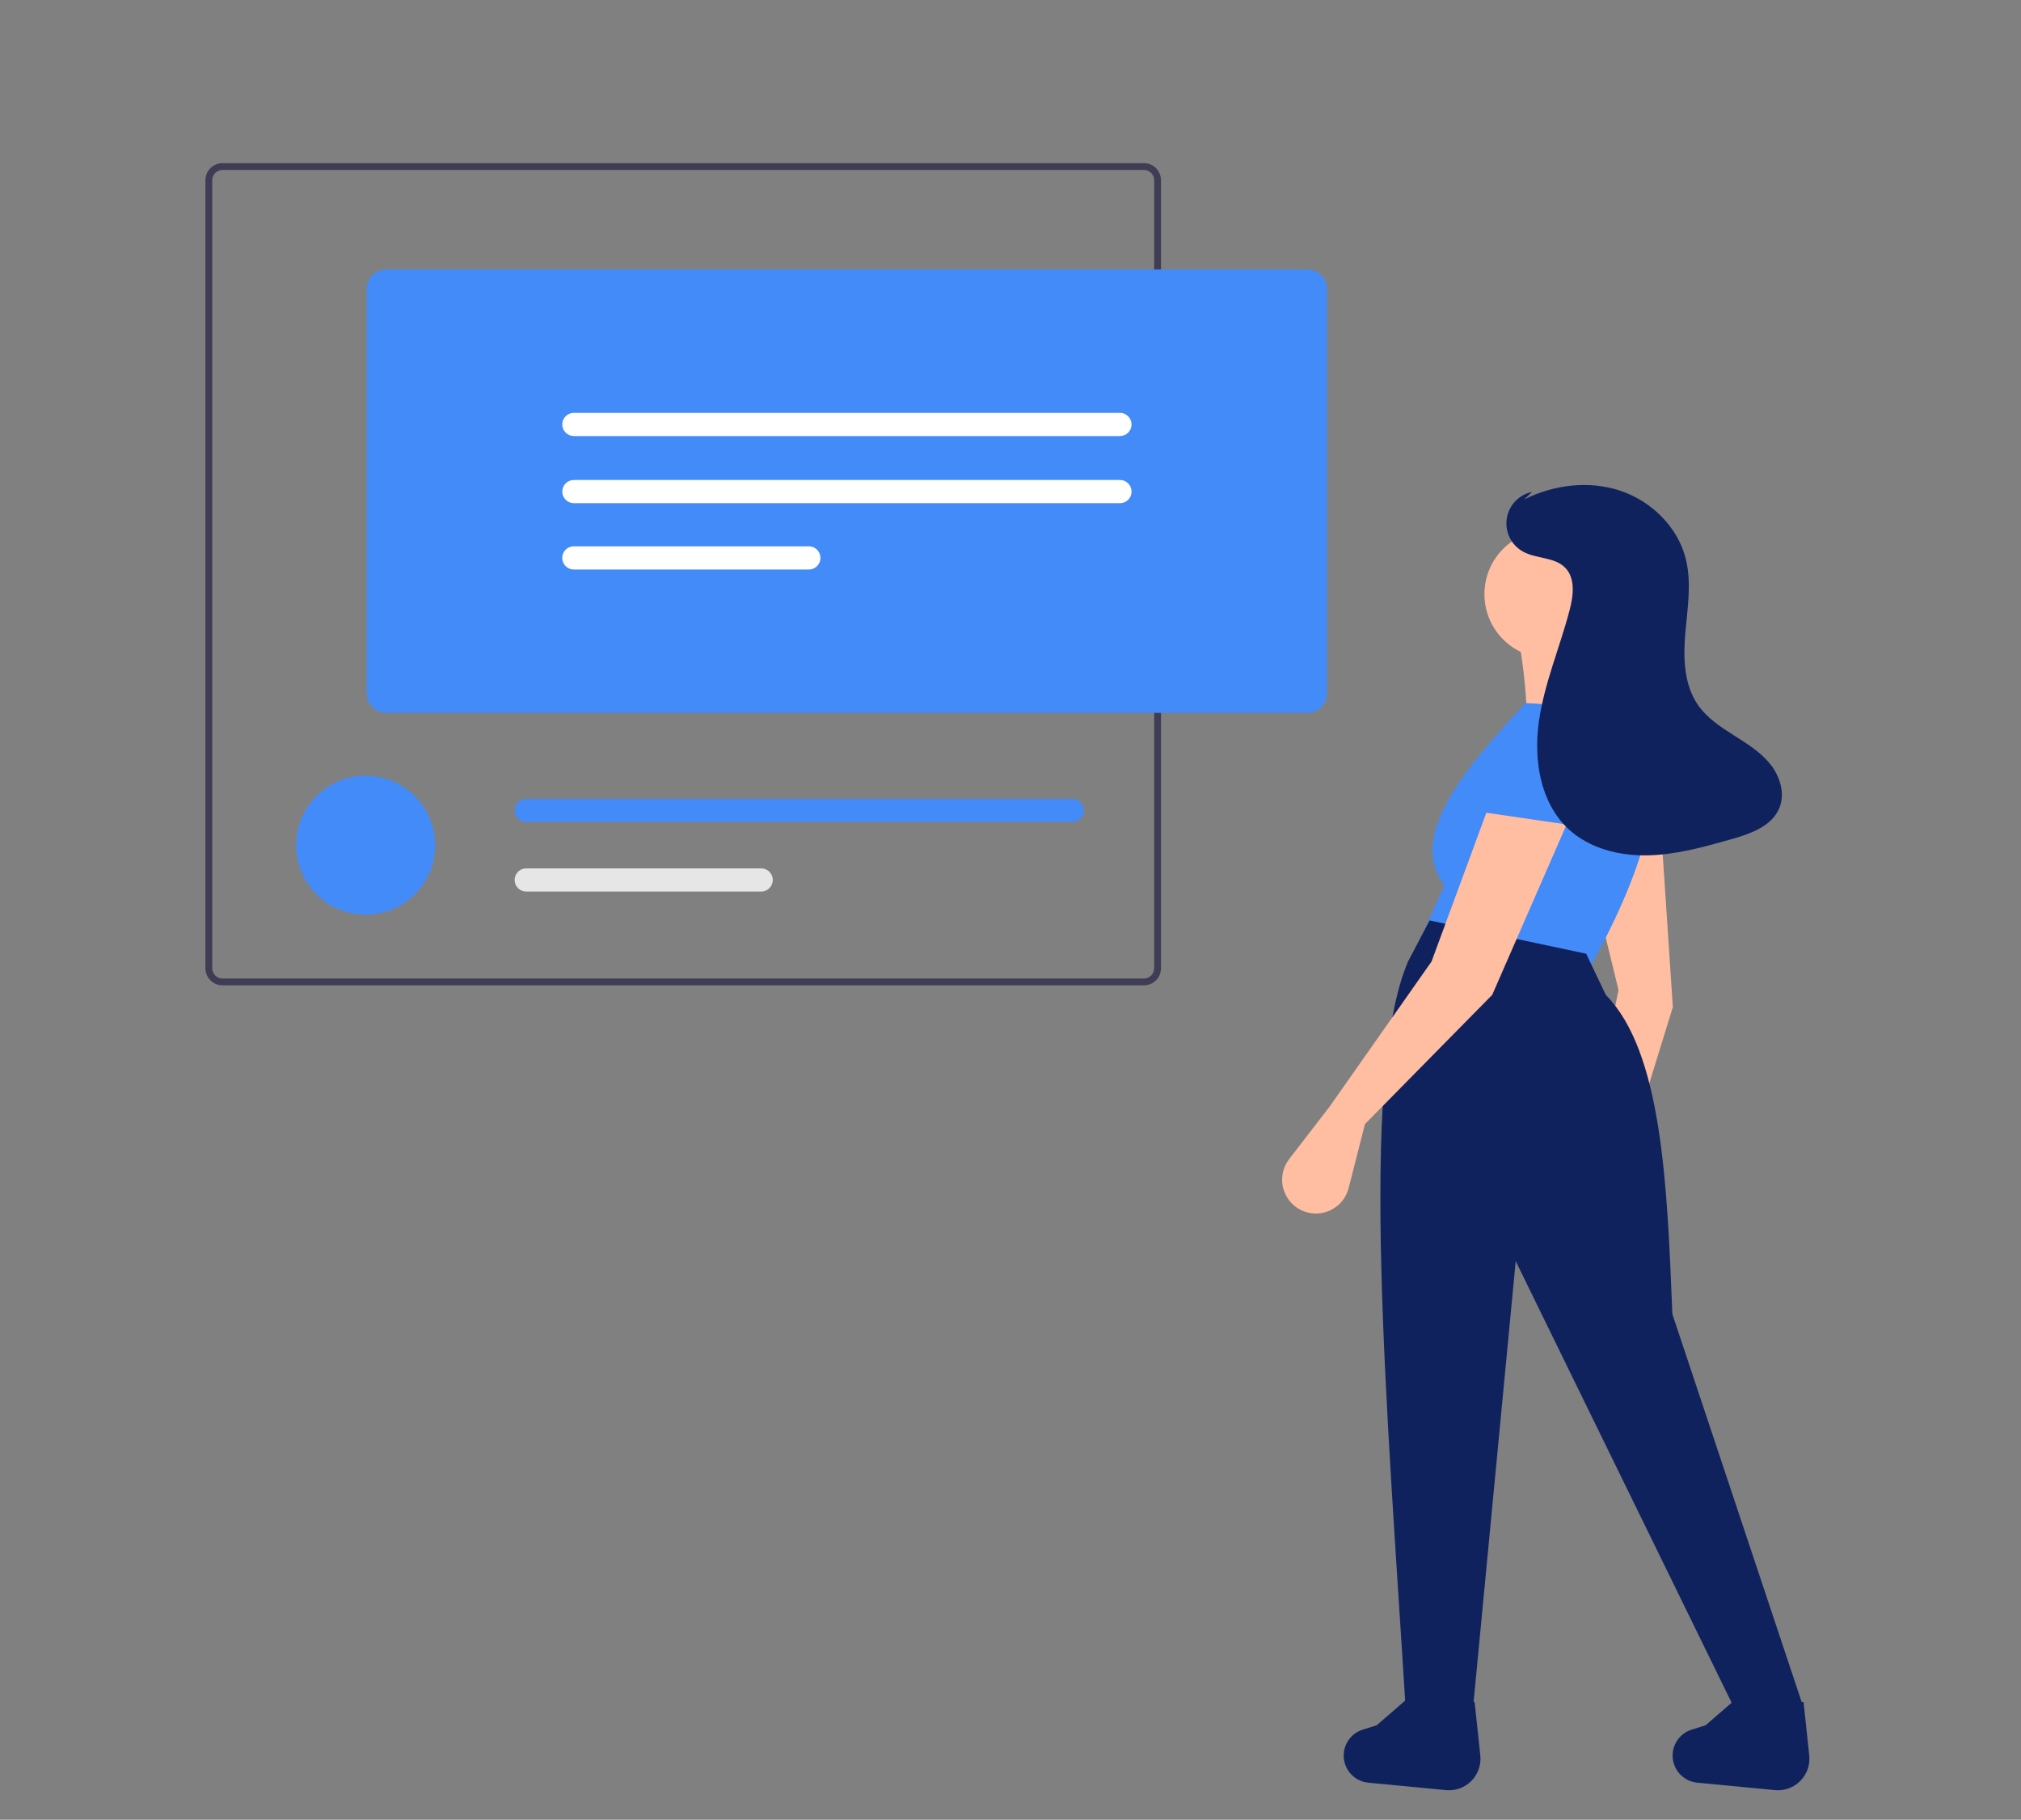 <?xml version="1.0" encoding="UTF-8"?>
<svg width="732px" height="659px" viewBox="0 0 732 659" xmlns="http://www.w3.org/2000/svg" xmlns:xlink="http://www.w3.org/1999/xlink" version="1.1">
 <rect x="0" y="0" width="732" height="659" fill="#808080" stroke="none"/>
 <!-- Generated by Pixelmator Pro 2.0.3 -->
 <path id="路径-5" d="M414.326 59.081 L80.584 59.081 C77.171 59.084 74.405 61.85 74.401 65.263 L74.401 350.646 C74.405 354.059 77.171 356.825 80.584 356.829 L414.326 356.829 C417.739 356.825 420.505 354.059 420.508 350.646 L420.508 65.263 C420.505 61.85 417.739 59.084 414.326 59.081 Z M418.031 350.646 C418.03 352.694 416.373 354.355 414.326 354.363 L80.584 354.363 C78.534 354.359 76.876 352.696 76.879 350.646 L76.879 65.263 C76.876 63.214 78.535 61.55 80.584 61.547 L414.326 61.547 C416.373 61.554 418.03 63.216 418.031 65.263 Z" fill="#3f3d56" fill-opacity="1" stroke="none"/>
 <path id="路径-6" d="M157.62 306.085 C157.62 306.525 157.608 306.965 157.585 307.393 156.886 320.768 145.838 331.254 132.445 331.254 119.052 331.254 108.003 320.768 107.304 307.393 107.281 306.965 107.27 306.525 107.27 306.085 107.27 292.181 118.541 280.91 132.445 280.91 146.349 280.91 157.62 292.181 157.62 306.085 Z" fill="#438bf9" fill-opacity="1" stroke="none"/>
 <path id="路径-7" d="M388.392 289.298 L190.581 289.298 C188.267 289.303 186.394 291.18 186.394 293.494 186.394 295.808 188.267 297.686 190.581 297.691 L388.392 297.691 C390.706 297.686 392.579 295.808 392.579 293.494 392.579 291.18 390.706 289.303 388.392 289.298 Z" fill="#438bf9" fill-opacity="1" stroke="none"/>
 <path id="路径-8" d="M275.698 314.479 L190.581 314.479 C188.269 314.482 186.397 316.358 186.397 318.669 186.397 320.981 188.269 322.857 190.581 322.86 L275.698 322.86 C277.197 322.863 278.583 322.065 279.333 320.767 280.083 319.469 280.083 317.87 279.333 316.572 278.583 315.274 277.197 314.476 275.698 314.479 Z" fill="#e6e6e6" fill-opacity="1" stroke="none"/>
 <path id="路径-9" d="M473.615 258.159 L139.876 258.159 C135.984 258.155 132.831 255.001 132.826 251.11 L132.826 104.648 C132.831 100.757 135.984 97.603 139.875 97.599 L473.615 97.599 C477.506 97.603 480.66 100.757 480.664 104.648 L480.664 251.11 C480.66 255.001 477.507 258.155 473.615 258.159 Z" fill="#438bf9" fill-opacity="1" stroke="none"/>
 <path id="路径-10" d="M207.842 149.518 C205.526 149.521 203.65 151.398 203.65 153.714 203.65 156.029 205.526 157.907 207.841 157.91 L405.649 157.91 C407.964 157.907 409.84 156.029 409.84 153.714 409.84 151.398 407.964 149.521 405.649 149.518 Z" fill="#ffffff" fill-opacity="1" stroke="none"/>
 <path id="路径-11" d="M207.842 173.831 C205.528 173.836 203.656 175.713 203.656 178.026 203.656 180.34 205.528 182.217 207.842 182.222 L405.649 182.222 C407.148 182.222 408.533 181.423 409.283 180.124 410.032 178.826 410.032 177.227 409.283 175.929 408.533 174.63 407.148 173.831 405.649 173.831 Z" fill="#ffffff" fill-opacity="1" stroke="none"/>
 <path id="路径-12" d="M207.842 197.848 C206.342 197.848 204.957 198.648 204.208 199.946 203.458 201.245 203.458 202.844 204.208 204.142 204.957 205.44 206.342 206.24 207.842 206.24 L292.959 206.24 C294.458 206.24 295.843 205.44 296.592 204.142 297.342 202.844 297.342 201.245 296.592 199.946 295.843 198.648 294.458 197.848 292.959 197.848 Z" fill="#ffffff" fill-opacity="1" stroke="none"/>
 <path id="路径-13" d="M572.247 427.683 L567.974 451.374 C567.278 455.234 568.474 459.194 571.19 462.023 573.907 464.852 577.815 466.208 581.7 465.669 585.106 465.197 588.156 463.313 590.104 460.479 592.052 457.645 592.717 454.123 591.938 450.773 L586.517 427.476 605.902 364.71 601.436 297.533 573.664 307.136 586.218 358.499 Z" fill="#ffbea2" fill-opacity="1" stroke="none"/>
 <path id="路径-14" d="M584.1 215.161 C584.1 227.986 573.703 238.383 560.878 238.383 548.053 238.383 537.657 227.986 537.657 215.161 537.657 202.336 548.053 191.94 560.878 191.94 573.703 191.94 584.1 202.336 584.1 215.161 Z" fill="#ffbea2" fill-opacity="1" stroke="none"/>
 <path id="路径-15" d="M551.115 281.556 L596.5 280.847 C586.763 257.282 578.871 235.033 580.899 219.86 L548.987 224.824 C552.765 246.376 554.595 261.9 551.115 281.556 Z" fill="#ffbea2" fill-opacity="1" stroke="none"/>
 <path id="路径-16" d="M514.948 338.997 L575.935 350.344 C596.496 312.676 607.838 278.663 588.7 256.736 L552.533 254.608 C529.424 279.32 509.879 303.302 523.159 320.562 Z" fill="#438bf9" fill-opacity="1" stroke="none"/>
 <path id="路径-17" d="M569.257 309.42 C583.214 314.76 596.167 310.119 608.058 294.9 L590.435 260.901 567.981 265.351 Z" fill="#438bf9" fill-opacity="1" stroke="none"/>
 <path id="路径-18" d="M509.275 621.24 L533.386 620 548.987 456.717 628.412 619.112 653.233 618.403 605.719 475.864 C603.844 428.307 601.884 380.875 581.608 360.272 L574.517 345.38 517.785 333.324 509.984 348.216 C491.898 390.448 502.517 511.118 509.275 621.24 Z" fill="#0f225e" fill-opacity="1" stroke="none"/>
 <path id="路径-19" d="M495.594 645.574 L523.738 648.273 C527.146 648.599 530.521 647.377 532.93 644.943 535.338 642.51 536.525 639.122 536.163 635.718 L534.095 616.276 C526.297 618.306 517.973 617.831 509.275 615.567 L498.637 624.786 493.596 626.361 C489.782 627.553 487.065 630.931 486.719 634.912 486.25 640.3 490.211 645.058 495.594 645.574 Z" fill="#0f225e" fill-opacity="1" stroke="none"/>
 <path id="路径-20" d="M614.732 645.574 L642.875 648.273 C646.284 648.599 649.659 647.377 652.067 644.943 654.476 642.51 655.663 639.122 655.301 635.718 L653.233 616.276 C645.434 618.306 637.111 617.831 628.412 615.567 L617.775 624.786 612.734 626.361 C608.919 627.553 606.202 630.931 605.856 634.912 605.388 640.299 609.349 645.058 614.732 645.574 Z" fill="#0f225e" fill-opacity="1" stroke="none"/>
 <path id="路径-21" d="M533.386 294.321 C543.32 305.484 556.956 307.325 574.517 299.285 L574.517 260.991 552.533 254.608 Z" fill="#438bf9" fill-opacity="1" stroke="none"/>
 <path id="路径-22" d="M481.618 400.694 L466.922 419.761 C464.527 422.867 463.767 426.933 464.877 430.695 465.987 434.457 468.832 437.459 472.529 438.768 475.771 439.916 479.346 439.647 482.379 438.028 485.413 436.408 487.625 433.587 488.474 430.255 L494.383 407.076 540.477 360.272 567.425 298.576 538.35 294.321 518.494 348.216 Z" fill="#ffbea2" fill-opacity="1" stroke="none"/>
 <path id="路径-23" d="M551.999 180.898 C562.663 175.535 575.413 173.938 586.749 177.678 598.086 181.417 607.68 190.792 610.579 202.372 612.77 211.126 611.187 220.309 610.415 229.3 609.642 238.29 609.888 248.007 615.07 255.395 618.316 260.024 623.168 263.235 627.948 266.258 632.727 269.28 637.654 272.316 641.184 276.733 644.714 281.15 646.62 287.328 644.49 292.566 641.77 299.254 633.935 301.976 626.987 303.938 617.083 306.735 607.047 309.553 596.758 309.759 586.469 309.965 575.727 307.271 568.167 300.289 557.883 290.791 555.414 275.257 557.363 261.395 559.313 247.532 564.954 234.491 568.509 220.951 569.883 215.719 570.68 209.408 566.875 205.563 563.011 201.658 556.456 202.423 551.646 199.77 547.369 197.411 545.016 192.637 545.747 187.809 546.479 182.98 550.142 179.119 554.925 178.133" fill="#0f225e" fill-opacity="1" stroke="none"/>
</svg>
